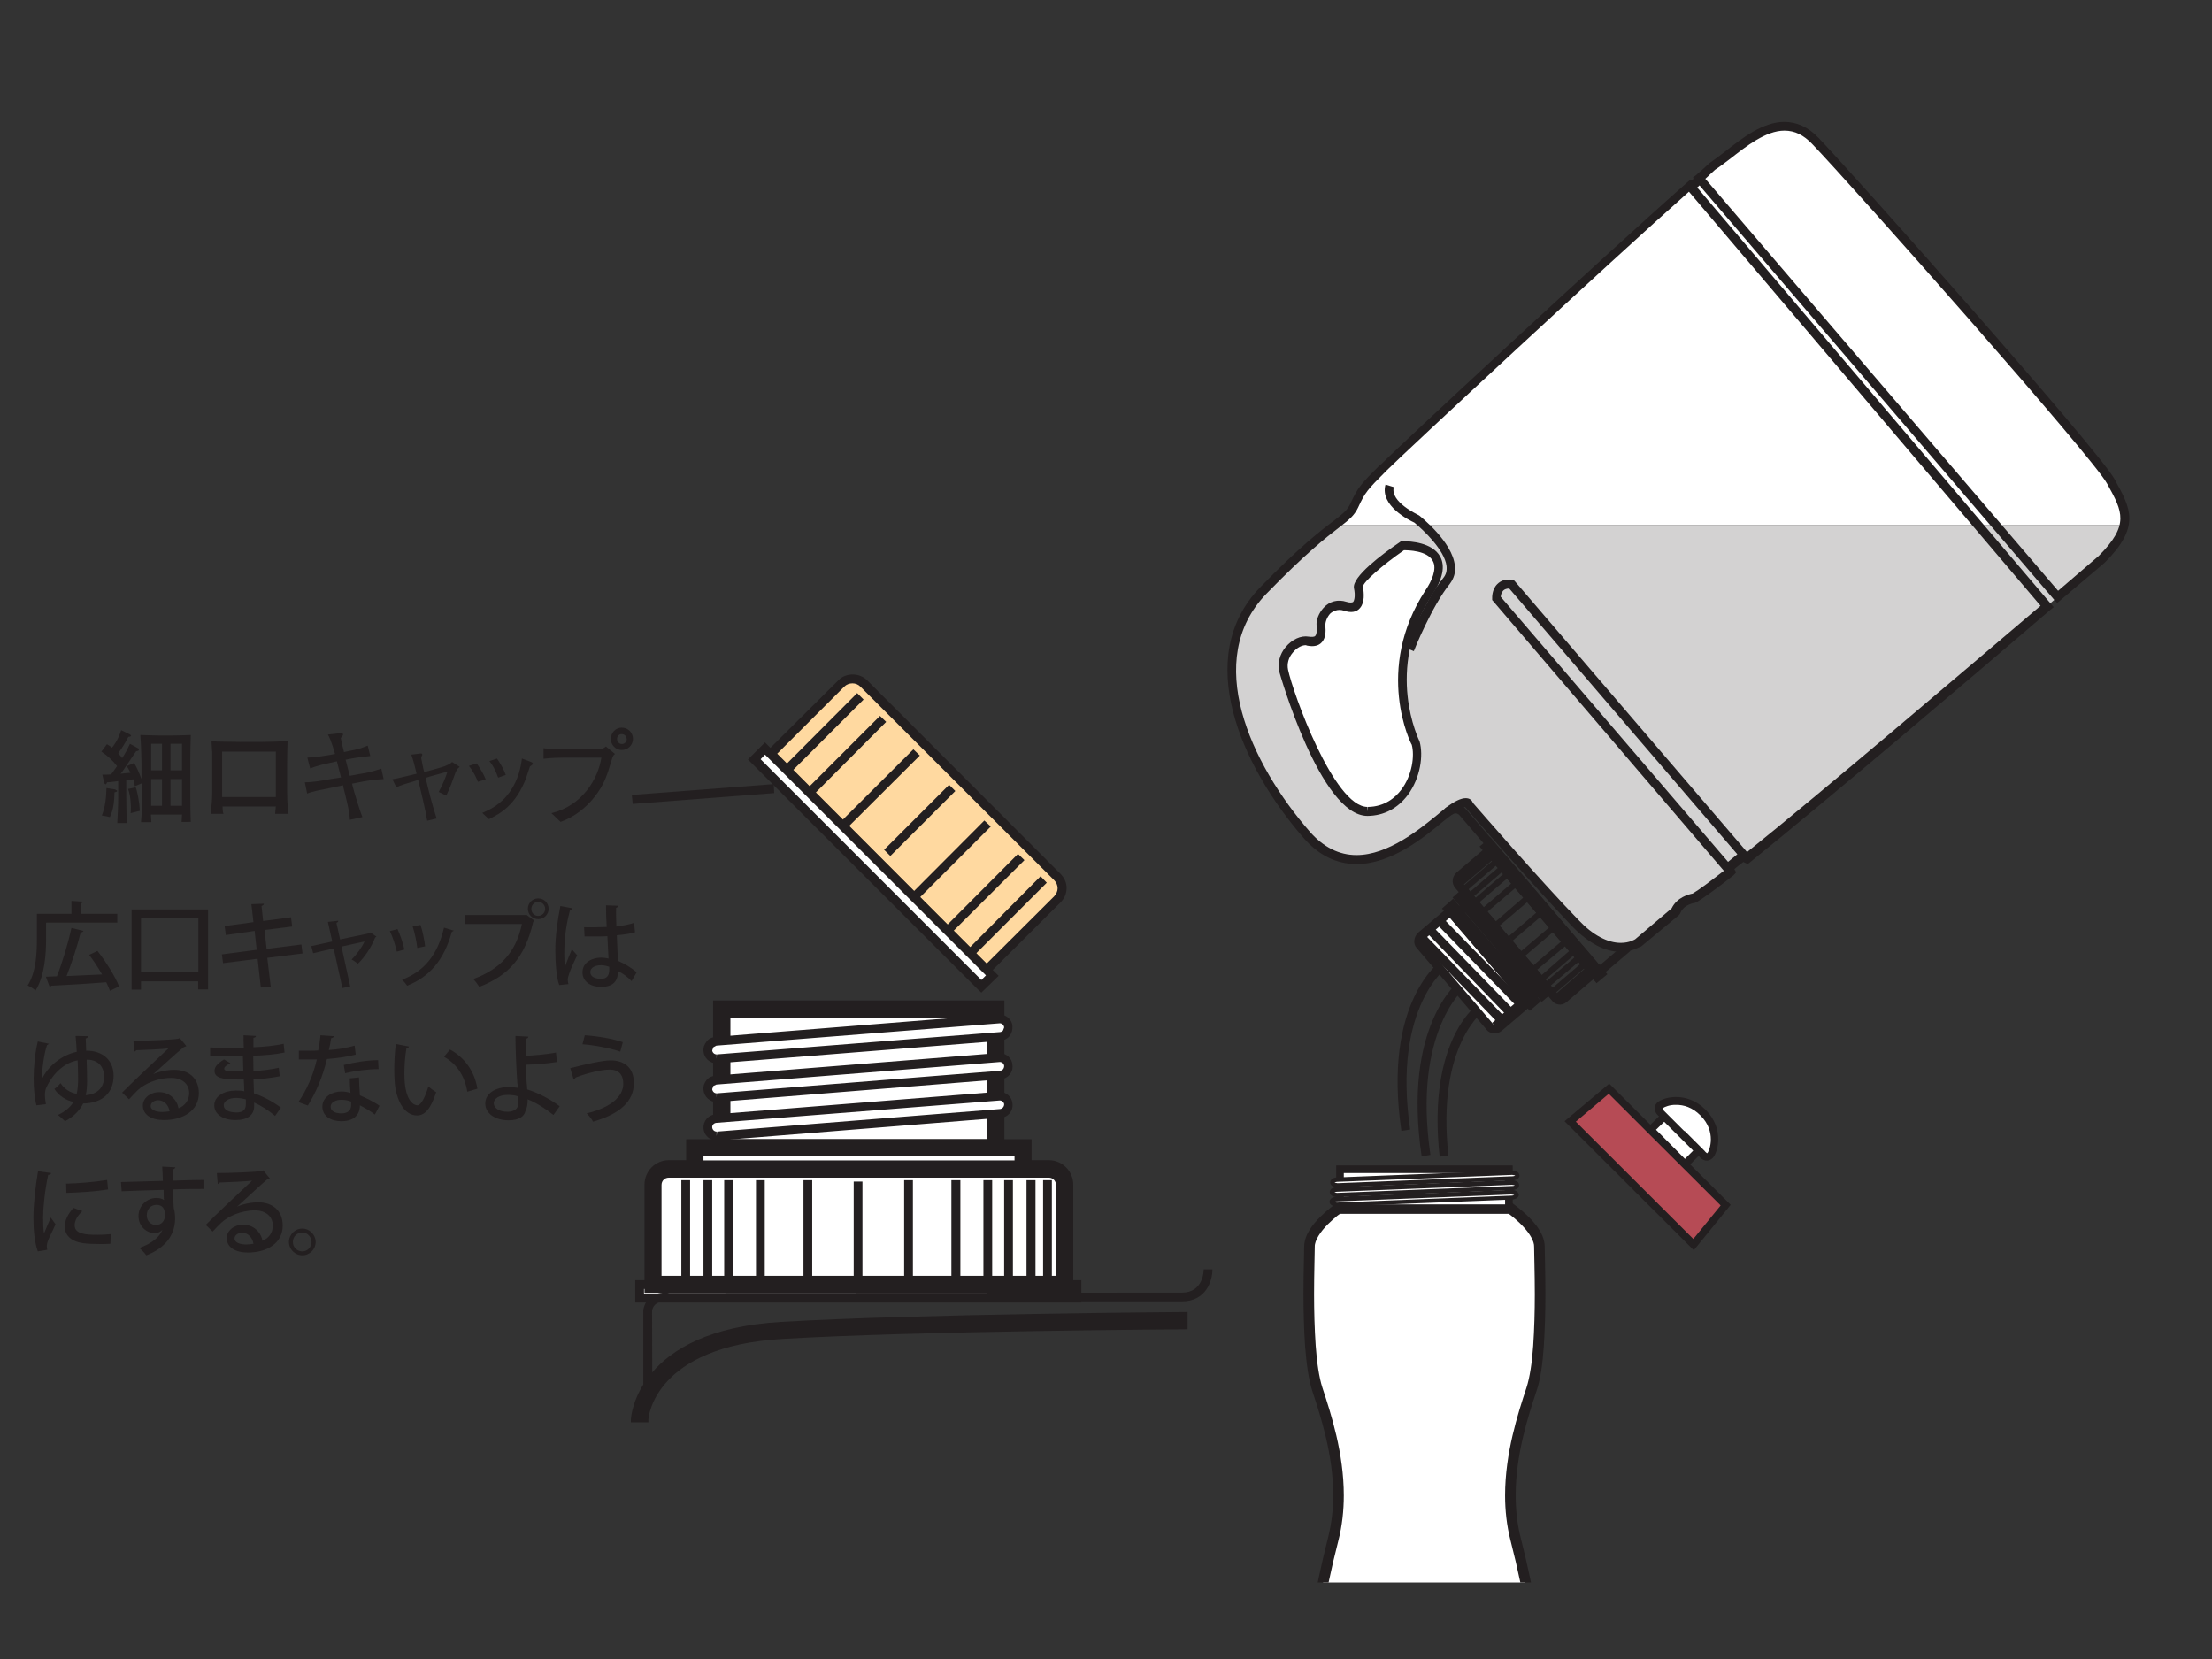 <?xml version="1.0" encoding="utf-8"?>
<!-- Generator: Adobe Illustrator 22.1.0, SVG Export Plug-In . SVG Version: 6.00 Build 0)  -->
<svg version="1.1" id="レイヤー_1" xmlns="http://www.w3.org/2000/svg" xmlns:xlink="http://www.w3.org/1999/xlink" x="0px"
	 y="0px" viewBox="0 0 960 720" style="enable-background:new 0 0 960 720;" xml:space="preserve">
<rect x="0" y="0" width="960" height="720" fill="#333333" stroke="none"/>
<style type="text/css">
	.st0{clip-path:url(#SVGID_2_);fill:#FFFFFF;}
	.st1{clip-path:url(#SVGID_2_);fill:#231F20;}
	.st2{fill:#FFFFFF;}
	.st3{fill:#231F20;}
	.st4{fill:#B64B55;}
	.st5{fill:#FFD9A0;}
	.st6{clip-path:url(#SVGID_4_);fill:#231F20;}
	.st7{fill:#D3D2D2;}
</style>
<g>
	<g>
		<defs>
			<polyline id="SVGID_1_" points="550.5,686.8 761.6,686.8 761.6,455.6 550.5,455.6 550.5,686.8 			"/>
		</defs>
		<clipPath id="SVGID_2_">
			<use xlink:href="#SVGID_1_"  style="overflow:visible;"/>
		</clipPath>
		<path class="st0" d="M658.3,821c8.1,0,8.6-10.3,8.6-10.3v-89.3c0-8.6-2.9-28.6-9.2-53.3c-6.3-24.6,1.7-49.8,6.9-65.3
			c5.1-15.5,3.4-53.8,3.4-61.9c0-8-12.6-16.6-12.6-16.6h-74.6c0,0-12.6,8.6-12.6,16.6c0,8-1.7,46.4,3.4,61.9
			c5.2,15.5,13.2,40.7,6.9,65.3c-6.3,24.6-9.1,44.7-9.1,53.3v89.3c0,0,0.5,10.3,8.6,10.3H658.3"/>
		<path class="st1" d="M658.3,821v2.3c2.5,0,4.6-0.8,6.2-2.1c2.3-1.9,3.4-4.5,4-6.6c0.6-2.1,0.7-3.7,0.7-3.8l0-0.1v-89.4
			c0-9-2.9-29-9.2-53.8c-1.6-6.2-2.2-12.5-2.2-18.6c0-17.5,5.3-34,9.1-45.4c1.7-5,2.6-11.8,3.1-19.2c0.5-7.4,0.7-15.4,0.7-22.6
			c0-9.5-0.3-17.6-0.3-20.7c-0.1-5.2-3.7-9.6-7-12.9c-3.3-3.3-6.6-5.5-6.6-5.6l-0.6-0.4h-76l-0.6,0.4c-0.1,0.1-3.3,2.3-6.6,5.6
			c-3.3,3.3-6.9,7.7-7,12.9c0,3.1-0.3,11.1-0.3,20.6c0,7.2,0.2,15.2,0.7,22.7c0.6,7.5,1.5,14.3,3.1,19.3c3.8,11.4,9.1,27.9,9.1,45.3
			c0,6.2-0.7,12.4-2.3,18.7c-6.3,24.8-9.2,44.8-9.2,53.8v89.5c0,0.1,0.1,2.9,1.5,6c0.7,1.5,1.7,3.1,3.2,4.4c1.5,1.3,3.7,2.1,6.2,2.1
			h80.2v-4.5h-80.2c-1.5,0-2.5-0.4-3.3-1.1c-1.2-1-2.1-2.7-2.5-4.3c-0.2-0.8-0.4-1.5-0.4-2l-0.1-0.6l0-0.2l-2.3,0.1h2.3v-89.3
			c0-8.2,2.8-28.2,9.1-52.7c1.7-6.6,2.4-13.3,2.4-19.8c0-18.3-5.5-35.3-9.3-46.8c-1.4-4.3-2.4-11-2.9-18.2
			c-0.5-7.3-0.7-15.2-0.7-22.3c0-9.4,0.3-17.3,0.3-20.6c-0.1-2.8,2.6-6.7,5.6-9.7c1.5-1.5,3-2.8,4.1-3.7c0.6-0.4,1-0.8,1.4-1
			l0.5-0.3l-1.3-1.9v2.3h74.6v-2.3l-1.3,1.9l0.5,0.3c1.1,0.8,4.1,3.1,6.6,5.9c2.6,2.8,4.6,6.1,4.5,8.5c0,3.3,0.3,11.3,0.3,20.7
			c0,7.1-0.2,15-0.7,22.3c-0.5,7.2-1.5,13.8-2.9,18.1c-3.8,11.5-9.3,28.5-9.3,46.8c0,6.5,0.7,13.1,2.4,19.7
			c6.3,24.5,9.1,44.5,9.1,52.7v89.3h2.3l-2.3-0.1l0,0.1c0,0.4-0.3,2.7-1.3,4.7c-0.5,1-1.1,1.8-1.9,2.4c-0.8,0.6-1.7,1-3.2,1V821"/>
	</g>
	<rect x="581.5" y="507.5" class="st2" width="73.3" height="16.9"/>
	<polyline class="st3" points="581.5,524.3 581.5,525.9 656.5,525.9 656.5,505.8 579.9,505.8 579.9,525.9 581.5,525.9 581.5,524.3 
		583.2,524.3 583.2,509.1 653.2,509.1 653.2,522.7 581.5,522.7 581.5,524.3 583.2,524.3 581.5,524.3 	"/>
	<path class="st2" d="M658.2,518.5c0.1,0.7-1,1.3-2.3,1.4l-75.7,3c-1.3,0.1-2.4-0.5-2.4-1.2c0-0.7,1-1.3,2.3-1.4l75.6-3
		C657.1,517.3,658.2,517.8,658.2,518.5"/>
	<path class="st3" d="M658.2,518.5l-0.9,0v0h0.1l-0.1-0.1l0,0.1h0.1l-0.1-0.1l0,0.1c-0.1,0.2-0.7,0.4-1.3,0.4l-75.7,3h-0.2l-1.1-0.2
		l-0.2-0.1v0v0v0l-0.2,0.1l0.2,0l0-0.1l-0.2,0.1l0.2,0l0,0v0l-0.5,0h0.5v0l-0.5,0h0.5h-0.2l0.2,0.1l0-0.1h-0.2l0.2,0.1l0,0
		c0.1-0.2,0.7-0.4,1.4-0.4l75.6-3h0.1l1.2,0.2l0.2,0.2l0,0l0.2-0.1l-0.2,0l0,0.1l0.2-0.1l-0.2,0L658.2,518.5l-0.9,0L658.2,518.5
		l0.9-0.1c-0.1-0.8-0.7-1.3-1.2-1.6c-0.6-0.3-1.3-0.4-2-0.4l-0.1,0l-75.7,3c-0.8,0-1.5,0.2-2,0.5c-0.5,0.3-1.1,0.9-1.1,1.7l0,0.1
		l0.9-0.1l-0.9,0c0,0.8,0.6,1.3,1.2,1.6c0.6,0.3,1.2,0.4,2,0.4h0.2l75.7-3c0.7,0,1.4-0.2,2-0.5c0.6-0.3,1.1-0.9,1.1-1.7v-0.1
		L658.2,518.5"/>
	<path class="st2" d="M658.4,514.3c0.1,0.7-1,1.3-2.3,1.3l-75.7,3c-1.3,0.1-2.4-0.5-2.4-1.2c0-0.7,1-1.3,2.2-1.4l75.7-3
		C657.2,513.1,658.3,513.6,658.4,514.3"/>
	<path class="st3" d="M658.4,514.3l-0.9,0.1l0.2,0h-0.2l0,0l0.2,0h-0.2h0.2l-0.2-0.1l0,0.1h0.2l-0.2-0.1l0,0l0,0l0,0l0,0
		c0,0.1-0.6,0.5-1.4,0.4h0l-75.7,3l-0.2,0l-1.1-0.2l-0.2-0.1l0,0l-0.1,0.1l0.2,0l0-0.1l-0.1,0.1l0.2,0v0l-0.5,0h0.5v0l-0.5,0h0.5
		h-0.2l0.2,0.1l0-0.1h-0.2l0.2,0.1l0,0c0.1-0.2,0.7-0.4,1.3-0.4l75.7-3h0.1l1.2,0.2l0.2,0.2h0L658.4,514.3l-0.9,0.1L658.4,514.3
		l0.9-0.1c-0.1-0.8-0.6-1.3-1.2-1.6c-0.6-0.3-1.3-0.4-2-0.4h-0.2l-75.7,3c-0.7,0-1.4,0.2-2,0.5c-0.5,0.3-1.1,0.9-1.1,1.7l0,0.1
		l0.9-0.1l-0.9,0.1c0.1,0.8,0.6,1.3,1.2,1.6c0.6,0.3,1.2,0.4,2,0.4l0.3,0l75.6-3l0-0.9l0,0.9c0.8,0,1.5-0.2,2-0.5
		c0.6-0.3,1.1-0.8,1.1-1.7l0-0.1v0L658.4,514.3"/>
	<path class="st2" d="M658.5,510.1c0.1,0.7-1,1.3-2.2,1.4l-75.7,3c-1.3,0-2.4-0.5-2.4-1.2c0-0.7,1-1.3,2.3-1.3l75.6-3
		C657.4,508.9,658.5,509.4,658.5,510.1"/>
	<path class="st3" d="M658.5,510.1l-0.9,0v0h0.2l-0.2-0.1l0,0.1h0.2l-0.2-0.1l0,0.1c-0.1,0.2-0.7,0.4-1.3,0.4l-75.7,3l0,0.9l0-0.9
		h-0.1l-1.2-0.2l-0.2-0.2l0,0l-0.1,0.1l0.1,0l0,0l-0.1,0.1l0.1,0l0,0v0l-0.5,0h0.5v0l-0.5,0h0.5h-0.2l0.2,0.1l0-0.1h-0.2l0.2,0.1
		l0-0.1c0.1-0.1,0.7-0.4,1.4-0.4l75.7-3h0.1l1.2,0.2l0.2,0.2h0l0.2-0.1l-0.2,0l0,0.1l0.2-0.1l-0.2,0L658.5,510.1l-0.9,0L658.5,510.1
		l0.9-0.1c-0.1-0.8-0.7-1.3-1.2-1.6c-0.6-0.3-1.3-0.4-2-0.4h-0.1l-75.7,3c-0.8,0-1.5,0.2-2,0.5c-0.5,0.3-1.1,0.8-1.1,1.7l0,0.1
		l0.9-0.1l-0.9,0.1c0.1,0.8,0.6,1.3,1.2,1.6c0.6,0.3,1.3,0.4,2,0.4h0.2l75.7-3c0.7,0,1.4-0.2,2-0.5c0.5-0.3,1.1-0.9,1.1-1.7l0-0.1v0
		L658.5,510.1"/>
	<polyline class="st4" points="748.9,523 698.3,472.5 681.4,486.7 735,540.1 748.9,523 	"/>
	<polyline class="st3" points="748.9,523 750.1,521.9 698.4,470.3 679,486.6 735.1,542.6 751.1,522.9 750.1,521.9 748.9,523 
		747.7,522 734.9,537.7 683.9,486.8 698.2,474.7 747.8,524.2 748.9,523 747.7,522 748.9,523 	"/>
	<polyline class="st2" points="731.3,505.2 716.4,490.3 722.3,484.5 737.2,499.3 731.3,505.2 	"/>
	<polyline class="st3" points="731.3,505.2 732.4,504.1 718.7,490.3 722.3,486.8 734.9,499.3 730.1,504.1 731.3,505.2 732.4,504.1 
		731.3,505.2 732.5,506.4 739.5,499.3 722.3,482.2 714.1,490.3 731.3,507.5 732.5,506.4 731.3,505.2 	"/>
	<path class="st2" d="M729.8,491.9l8.5,8.5c0,0,2.2,3,3.9,0.7c1.7-2.3,4-11.1-3.3-18.4c-7.3-7.3-16.1-5-18.4-3.3
		c-2.3,1.7,0.7,3.9,0.7,3.9L729.8,491.9"/>
	<path class="st3" d="M729.8,491.9l-1.2,1.2l8.5,8.5l1.2-1.2l-1.3,1c0,0.1,0.4,0.5,1,1.1c0.6,0.5,1.4,1.2,2.8,1.2
		c1,0,2.1-0.6,2.8-1.5c1.1-1.5,2.1-4.3,2.1-7.8c0-3.9-1.3-8.6-5.5-12.8c-4.2-4.2-8.9-5.5-12.8-5.5c-3.5,0-6.2,1-7.8,2.1l0,0
		c-0.9,0.7-1.6,1.8-1.5,2.8c0,1.3,0.7,2.2,1.2,2.8c0.5,0.6,1,0.9,1.1,1l1-1.3l-1.2,1.2l8.5,8.5l2.3-2.3l-8.6-8.6l-0.1-0.1l0,0
		l-0.6-0.6l-0.2-0.4l0-0.1h-0.1l0.1,0l0,0h-0.1l0.1,0l0.2-0.2l0,0c0.7-0.5,3-1.5,5.8-1.4c3.2,0,6.9,1,10.5,4.6
		c3.5,3.5,4.5,7.3,4.5,10.4c0,2.8-0.9,5.2-1.4,5.8l-0.2,0.2l0,0.1v-0.1l0,0l0,0.1v-0.1l-0.2-0.1c-0.4-0.3-0.7-0.6-1-1l-8.6-8.6
		L729.8,491.9"/>
	<path class="st3" d="M78.8,356.8c0.1-1.2,0.1-1.3,0.2-3.3H65.5c0.1,1.9,0.1,2.2,0.2,3.3h-4.5c0.4-4.9,0.5-6.5,0.5-11.8v-5.1
		l-3.2,1.3c-0.1-1-0.2-1.7-0.6-3l-3.1,0.4v7.3c0,3,0.1,6.9,0.2,11.3h-4.1c0.2-3.8,0.4-7.5,0.4-11.3V339c-3.7,0.5-4,0.5-4.8,0.5
		c-0.3,0.6-0.4,0.9-0.7,0.9l-0.5-0.4l-0.9-3.8c1.4,0,1.6,0,3.8-0.1c1.2-1.5,1.4-2,2.6-3.6c-1.9-2.5-4.1-4.5-6.8-6.3l2.4-3.2
		c0.8,0.4,1.2,0.7,2.2,1.5c2.4-2.9,3.5-6.1,4-7.6l3.7,1.8l0.6,0.5c0,0.4-0.3,0.5-1.2,0.6c-1,2-2.9,5.2-4.4,7.1
		c0.7,0.9,1.1,1.2,1.7,2.1c1.6-2.3,2.5-4.3,3.4-6.2l3.6,2l0.3,0.5c0,0.6-0.8,0.7-1.2,0.7c-4.6,6.9-5.4,7.9-6.1,9l-0.7,0.8
		c0.7-0.1,3.7-0.4,4.3-0.4c-0.7-1.6-1.1-2.1-1.6-2.9l3.2-1.4c1.3,2.3,1.9,3.6,3.2,7v-6.7c0-1-0.1-7.2-0.5-12.4
		c2,0.1,7.7,0.2,7.8,0.2h6.5c1.7,0,5.1-0.1,7.6-0.2c-0.1,2.3-0.2,8.1-0.2,10.2v15.9c0,2,0,7.4,0.2,11.6H78.8 M49.7,343.9
		c-0.1,3.7-0.4,7.4-2,10.7l-3.5-0.7c1.5-3.7,1.9-7.9,2-11.9l3.7,0.6l1,0.6C50.8,343.6,50.7,343.6,49.7,343.9 M56.7,352.9
		c0.1-0.6,0.1-1.3,0.1-2.4c0-0.5,0-4.8-1.2-8.1l3.3-0.7c0.8,2.1,1.6,6.6,1.8,10.2L56.7,352.9z M70.3,322.8h-4.7v11.5h4.7V322.8z
		 M70.3,338.1h-4.7v11.6h4.7V338.1z M79,322.8h-5v11.5h5V322.8z M79,338.1h-5v11.6h5V338.1z"/>
	<path class="st3" d="M119.4,353.2l0.3-3.2H96.6c0,0.3,0,2.4,0.4,3.2h-5.6c0.4-3.1,0.7-6.2,0.7-9.3v-11.1c0-2,0-4.1,0-6
		c-0.2-4-0.3-4.4-0.3-5.1c1.5,0.1,2.8,0.2,6.2,0.2c1.2,0,6.2,0.1,7.2,0.1h8.2c2,0,9.7-0.2,11.4-0.4c-0.1,2.3-0.2,8.2-0.2,10.6v9.5
		c0,0.6,0,3.6,0.1,6c0.1,2.1,0.4,4.4,0.5,5.5H119.4 M119.7,326.2H96.4v19.7h23.3V326.2z"/>
	<path class="st3" d="M157.4,339.2l-4.6,0.9l0.3,1.3c0.4,1.7,3.2,11,4.2,13.2l-5.5,1.2c0.1-2.9-1.7-9.9-2.7-13.8l-0.2-1.2l-5.2,1.1
		c-3,0.6-8.1,1.5-10.4,2.5l-1-4.9c2.8,0.1,8.2-0.8,11.2-1.4l4.5-0.7l-1.8-7l-2.6,0.6c-2.6,0.5-6.6,1.5-9,2.5l-1.2-4.7
		c1.2,0,2.6-0.2,4.8-0.4c3.5-0.5,3.9-0.6,4.6-0.7l2.6-0.5c-0.1-0.1-1.5-5.8-3.1-8.4l5.4-0.6c0.9-0.1,1.2,0.2,1.2,0.6
		c0,0.4-0.4,0.7-1,1.5c0.5,2.7,0.7,3.2,1.4,6.1l2.3-0.5c3.5-0.6,5.8-1.4,8-2.3l1.1,4.5c-2.6,0.3-5.4,0.6-8.1,1.1l-2.6,0.5l1.8,7
		l4.3-0.8c3.2-0.4,6.3-1.3,9.4-2.3l1,4.5C162.4,338.4,160,338.7,157.4,339.2"/>
	<path class="st3" d="M196.8,337.7c-1.3,3.8-2.1,5.2-3.1,7.6l-3.3-1.6c1.9-3.4,3.1-6.7,3.8-8.8c-3.5,1-6.9,1.8-9.5,2.7
		c1.4,5.8,3,12.2,4.8,17.6l-4.1,1c-0.9-5.4-2.5-11.8-3.9-17.7c-5.4,1.6-7.7,2.3-9.5,3.2l-1.7-3.5c2.5-0.4,5.3-1.2,10.5-2.4
		c-0.6-2.6-1.5-6.2-2.3-8.3l3.3-0.4c0.6-0.1,0.6-0.1,0.7-0.1c0.3,0,0.8,0,0.8,0.6l-0.3,0.6l-0.2,0.8c0,0.3,1,5.2,1.3,6.1
		c4.5-1.2,7.5-2.1,8.7-2.5c1-0.4,2.7-1.1,3.4-1.9l3.3,2.1C198.3,333.8,198.1,334,196.8,337.7"/>
	<path class="st3" d="M207.4,339.3c-0.6-1.6-1.8-4.3-3.9-6.9l3.4-1.1c1.6,2.4,2.8,4.3,3.9,6.9L207.4,339.3 M230.8,332.1l-0.8,0.5
		c-0.1,0.2-1.5,4.5-1.8,5.4c-4.5,11.5-11.1,15.1-16,17.5l-2.9-2.7c3-1.3,7.9-3.4,12-9.2c3.8-5.4,4.8-11.1,5.2-14.4l3.5,1.3
		c0.9,0.3,1.3,0.6,1.3,1L230.8,332.1 M216.2,337.5c-0.7-1.8-1.6-4.5-3.8-7.2l3.3-1.1c1.9,2.8,3,4.9,3.8,7.1L216.2,337.5z"/>
	<path class="st3" d="M265.5,329.7c-2.3,7.7-3.4,10.9-7.5,16.2c-3.9,4.9-8.9,8.7-14.7,10.8l-4-3.8c13.4-3.2,20.3-14.9,21.7-24.1h-16
		c-2,0-5.9,0.1-9.1,0.5v-4.6c1.9,0.4,7.2,0.4,9.2,0.4h9.1c0.9,0,5.8,0,6.6-0.1c1-0.1,1-0.2,2.2-1l3.9,3.2
		C266.1,327.8,265.9,328.4,265.5,329.7 M269.8,325.5c-2.6,0-4.7-2.2-4.7-4.8c0-2.7,2.1-4.9,4.7-4.9c2.8,0,4.9,2.1,4.9,4.9
		C274.7,323.3,272.6,325.5,269.8,325.5 M269.8,318.6c-1.1,0-2,0.9-2,2.1c0,1.2,0.9,2.2,2.1,2.2c1.3,0,2.1-1.1,2.1-2.1
		C271.9,319.5,271,318.6,269.8,318.6"/>
	<rect x="288.3" y="512.2" class="st3" width="3.9" height="45.2"/>
	<polyline class="st3" points="274.6,348.9 274.2,345 335.8,340.3 336,344.2 274.6,348.9 	"/>
	<path class="st5" d="M428.2,420.8l30.7-30.5c2.6-2.6,2.6-6.9-0.1-9.6l-83.9-84.1c-2.8-2.6-7-2.6-9.6,0l-30.7,30.5L428.2,420.8"/>
	<path class="st3" d="M428.2,423.6l-1.2-1.3l-95.2-95.2l32.1-31.9c3.2-3.3,9-3.3,12.4,0l83.9,84c1.7,1.7,2.7,3.9,2.7,6.1
		c0,2.4-0.9,4.6-2.6,6.3L428.2,423.6 M337.3,327.1l90.9,91.1l29.3-29.2c0.9-1,1.5-2.2,1.5-3.5c0-1.3-0.6-2.6-1.5-3.5L373.4,298
		c-1.8-1.9-5.1-1.9-7,0L337.3,327.1z"/>
	<polyline class="st2" points="425.9,428 327.4,329.5 332,324.8 430.7,423.3 425.9,428 	"/>
	<path class="st3" d="M425.9,430.8l-1.4-1.3l-99.9-99.9l7.4-7.4l101.4,101.3L425.9,430.8 M330.1,329.5l95.8,95.8l2-2L332,327.5
		L330.1,329.5z"/>
	<polyline class="st3" points="386.4,371.5 383.7,368.8 411.9,340.6 414.6,343.3 386.4,371.5 	"/>
	<polyline class="st3" points="367.1,359.9 364.4,357.1 396.4,325.2 399.2,327.9 367.1,359.9 	"/>
	<polyline class="st3" points="352.6,345.4 350,342.6 381.9,310.7 384.6,313.3 352.6,345.4 	"/>
	<polyline class="st3" points="342.8,335.6 340.1,332.8 372,300.8 374.8,303.6 342.8,335.6 	"/>
	<polyline class="st3" points="398,390.7 395.4,388 427.2,356.1 430,358.7 398,390.7 	"/>
	<polyline class="st3" points="412.5,405.3 409.9,402.6 441.8,370.6 444.6,373.3 412.5,405.3 	"/>
	<polyline class="st3" points="422.3,415.1 419.7,412.4 451.6,380.3 454.3,383.1 422.3,415.1 	"/>
	<rect x="277.6" y="557.4" class="st2" width="189.7" height="6.1"/>
	<path class="st3" d="M469.2,565.3H275.7v-9.7h193.6V565.3z M279.5,561.5h185.8v-2.1H279.5V561.5z"/>
	<path class="st2" d="M462.1,557.4v-43.1c0-3.8-3.1-6.8-6.8-6.8H290.3c-3.8,0-6.9,3-6.9,6.8v43.1H462.1"/>
	<path class="st3" d="M465.9,561.1H279.7v-46.9c0-5.9,4.7-10.7,10.6-10.7h164.9c5.8,0,10.6,4.8,10.6,10.7V561.1 M287.1,553.7h171.2
		v-39.4c0-1.8-1.4-3.2-3.1-3.2H290.3c-1.8,0-3.2,1.3-3.2,3.2V553.7z"/>
	<rect x="301.5" y="498.1" class="st2" width="142.5" height="9.3"/>
	<path class="st3" d="M447.7,511.1H297.8v-16.7h149.9V511.1z M305.3,503.6h135v-1.8h-135V503.6z"/>
	<rect x="313.3" y="438" class="st2" width="118.8" height="60.1"/>
	<path class="st3" d="M435.9,501.8H309.5v-67.6h126.4V501.8z M317,494.3h111.3v-52.6H317V494.3z"/>
	<rect x="348.7" y="512.2" class="st3" width="3.8" height="45.2"/>
	<rect x="328.1" y="512.2" class="st3" width="3.8" height="45.2"/>
	<rect x="314.3" y="512.2" class="st3" width="3.8" height="45.2"/>
	<rect x="370.5" y="512.8" class="st3" width="3.8" height="43.8"/>
	<rect x="305.3" y="512.2" class="st3" width="3.8" height="45.2"/>
	<rect x="295.7" y="512.2" class="st3" width="3.8" height="45.2"/>
	<path class="st2" d="M437.7,479.2c0.2,2.1-1.3,4-3.5,4.1l-123,9.8c-2,0.1-3.9-1.5-4.1-3.6c-0.2-2,1.4-3.9,3.5-4.1l122.9-9.8
		C435.6,475.4,437.5,477.1,437.7,479.2"/>
	<path class="st3" d="M311,495c-2.9,0-5.5-2.3-5.7-5.3c-0.2-3.1,2-5.8,5.3-6.1l122.8-9.8h0c3.4,0,5.9,2.4,6,5.2c0.4,3.2-2,6-5.2,6.1
		L311,495 M433.9,477.6l-123,9.7c-1.1,0.1-1.9,1-1.8,2c0.1,1,0.9,1.8,1.9,1.8v1.9l0.2-1.9l122.9-9.8c1-0.2,1.7-1,1.7-2.1
		C435.7,478.4,434.9,477.6,433.9,477.6"/>
	<path class="st2" d="M437.7,462.5c0.2,2-1.3,3.8-3.5,4.2l-123,9.7c-2,0.1-3.9-1.5-4.1-3.6c-0.2-2.1,1.4-4,3.5-4.1l122.9-9.8
		C435.6,458.7,437.5,460.4,437.7,462.5"/>
	<path class="st3" d="M311,478.3c-2.9,0-5.5-2.4-5.7-5.3c-0.2-1.6,0.4-3.1,1.3-4.2c0.9-1.2,2.3-1.8,4-2l122.8-9.8h0
		c3.4,0,5.9,2.3,6,5.3c0.4,3.1-2,5.9-5.2,6.1L311,478.3 M433.9,460.9l-123,9.8l-1.3,0.6l-0.5,1.4c0.1,1,0.9,1.8,1.9,1.8v1.9l0.1-1.9
		l123-9.8c1-0.1,1.7-1,1.7-2.1C435.7,461.6,434.9,460.9,433.9,460.9"/>
	<path class="st2" d="M437.7,445.6c0.2,2.1-1.3,4-3.5,4.1l-123,9.8c-2,0.1-3.9-1.5-4.1-3.5c-0.2-2.1,1.4-4,3.5-4.1l122.9-9.8
		C435.6,442.1,437.5,443.6,437.7,445.6"/>
	<path class="st3" d="M311,461.5c-2.9,0-5.5-2.3-5.7-5.3c-0.2-1.5,0.4-3,1.3-4.1c0.9-1.3,2.3-1.9,4-2.1l122.8-9.8h0
		c3.4,0,5.9,2.4,6,5.2c0.1,1.5-0.3,3-1.3,4.3c-0.9,1.1-2.4,1.8-3.9,2L311,461.5 M433.9,444.1l-123,9.7l-1.3,0.7l-0.5,1.4
		c0.1,0.9,0.9,1.7,1.9,1.7v2l0.1-2l123-9.7c0.5-0.1,1-0.3,1.2-0.7l0.5-1.3C435.7,444.9,434.9,444.1,433.9,444.1"/>
	<path class="st3" d="M283.1,604.1h-3.9v-35.7c1.4-7.1,7.9-7.8,11.3-7.3l222.4-0.1c9.2,0,9.5-9.1,9.5-10.1h3.8
		c0,4.9-2.7,13.9-13.3,13.9H290.3c-0.9-0.1-6.3-0.7-7.3,3.9L283.1,604.1"/>
	<rect x="392.4" y="512.2" class="st3" width="3.8" height="45.2"/>
	<rect x="412.9" y="512.2" class="st3" width="3.9" height="45.2"/>
	<rect x="426.8" y="512.2" class="st3" width="3.8" height="45.2"/>
	<rect x="435.8" y="512.2" class="st3" width="3.8" height="45.2"/>
	<rect x="445.5" y="512.2" class="st3" width="3.9" height="45.2"/>
	<rect x="452.7" y="512.2" class="st3" width="3.8" height="45.2"/>
	<g>
		<defs>
			<polyline id="SVGID_3_" points="229.7,617.3 948,617.3 948,33.2 229.7,33.2 229.7,617.3 			"/>
		</defs>
		<clipPath id="SVGID_4_">
			<use xlink:href="#SVGID_3_"  style="overflow:visible;"/>
		</clipPath>
		<path class="st6" d="M281.1,634l-7.5-0.2l0.2-17.8c0.1-1.6,2.8-38.6,65.1-42.3c59.1-3.5,175.2-4.3,176.5-4.3l0,7.5
			c-1.2,0-117.2,0.7-176,4.2c-55.3,3.3-58,33.8-58,35.1L281.1,634"/>
	</g>
	<path class="st2" d="M916,208.9C909.5,196.8,803.3,77.3,787.8,61c-15.5-16.1-33.1,3.5-44.4,11.1c-1.1,0.7-3.7,3.3-5.9,5.3l-4.3,3.2
		c-34,29.9-125.6,115-132.6,122.1c-8.2,8.3-9.8,9.7-13,16.9c-1.5,3.1-3.6,4.6-8,8.2h342.3C923,221.5,920,216.1,916,208.9"/>
	<path class="st7" d="M579.6,227.8c-5.6,4.2-14.8,11.5-31.3,28.6c-30.1,31-4.3,79.3,18.7,105.9c23.1,26.6,52.6-3.4,61.5-10
		c9-6.6,9-3,9-3s29.7,34.6,46.1,51.4c16.4,16.8,27.2,8.5,27.2,8.5l16.3-13.7c2-5.1,8.2-5.8,8.2-5.8c2.6-1.5,8.7-5.9,15.6-11.5
		c0,0-1-1.6,0.3-2.7c1.3-1,4.8-3.9,4.8-3.9l2,1c34-27.4,96.2-80.4,130.3-109.5l4.7-4c10.7-9.3,19.1-16.3,19.1-16.3
		c6.1-6.1,9-10.9,9.8-15H579.6"/>
	<path class="st3" d="M608.2,490.8c-8.3-56.6,17.3-74.2,18.5-74.9l2,3.3c-0.2,0.1-24.6,17-16.7,71L608.2,490.8"/>
	<path class="st3" d="M617,501.9c-8.4-56.5,15.6-75.7,16.7-76.5l2.4,3c-0.3,0.2-23.2,18.8-15.3,72.8L617,501.9"/>
	<path class="st3" d="M624.8,502c-5.6-51.4,16.7-66.4,17.6-67.1l2.1,3.3c-0.2,0.2-21.2,14.6-15.9,63.3L624.8,502"/>
	<path class="st3" d="M694.3,422.4c-1.9,0-3.5-1.3-4.2-2.5c0,0-53.7-62.6-56.6-66c-1.5-1.8-3.4-0.4-3.9-0.1l-2.4-3
		c2.1-1.6,6.2-3,9.2,0.6c3,3.4,56.8,66.3,56.8,66.3c0.2,0.4,0.9,1.2,1.5,0.9l10.3-8.8l2.6,2.9l-10.7,9.1
		C696,422.2,695.1,422.4,694.3,422.4"/>
	<polyline class="st3" points="692.9,426.7 642.1,367.4 646.8,363.4 697.6,422.8 692.9,426.7 	"/>
	<path class="st3" d="M677.1,436c-1.4,0-2.7-0.6-3.5-1.7l-42.1-49c-0.8-1-1.2-2.2-1-3.5c0.1-1.2,0.7-2.2,1.6-3.1l14.3-12.2l48,56
		L680,434.8C679.2,435.5,678.2,436,677.1,436 M645.9,371.9l-11.3,9.7l-0.3,0.5l0.2,0.7l42,49l0.7,0.3l0.4-0.2l11.4-9.8L645.9,371.9z
		"/>
	<polyline class="st3" points="669.1,434.8 630.4,389.5 636.1,384.5 674.9,429.9 669.1,434.8 	"/>
	<path class="st3" d="M657.2,439l-32.8-38.3l11.9-10.2l32.9,38.3L657.2,439 M629.9,401.1l27.7,32.4l6-5.1l-27.7-32.5L629.9,401.1z"
		/>
	<path class="st2" d="M629,396.4c0.6-0.7,1.5-0.7,2.1,0l34.3,34.1c0.5,0.5,0.5,1.6,0,2.2c-0.6,0.5-1.6,0.5-2.1,0L629,398.4
		C628.5,397.8,628.4,396.9,629,396.4"/>
	<path class="st3" d="M664.3,434.9c-0.9,0-1.8-0.4-2.4-1l-34.2-34.1c-1.4-1.4-1.4-3.5-0.1-4.8c1.3-1.3,3.6-1.3,4.9,0l34.1,34.1
		c0.7,0.6,1.1,1.5,1.2,2.4c0,0.9-0.5,1.8-1.2,2.4C666.2,434.6,665.3,434.9,664.3,434.9"/>
	<path class="st2" d="M629.4,395.5l-12.9,11c-1.1,1-1.3,2.7-0.3,3.8l30.2,35.4c1,1.1,2.7,1.2,3.8,0.3l12.9-11.1L629.4,395.5"/>
	<path class="st3" d="M648.6,448.5c-1.3,0-2.7-0.6-3.4-1.6l-30.3-35.4c-0.9-1-1.2-2.1-1.1-3.3c0.1-1.3,0.7-2.4,1.5-3.3l14.4-12.2
		l36.4,42.4l-14.4,12.3C650.7,448.2,649.7,448.5,648.6,448.5 M629.2,398.2l-11.4,9.8l-0.1,1l30.3,35.4c0.4,0.5,0.7,0.5,1.1,0.1
		l11.5-9.7L629.2,398.2z"/>
	<polyline class="st2" points="630.5,392.7 666.1,434.3 664,436 628.5,394.5 630.5,392.7 	"/>
	<polyline class="st3" points="663.9,438.7 625.8,394.3 630.7,390 668.8,434.5 663.9,438.7 	"/>
	<polyline class="st3" points="650,446.8 647.6,443.9 661,432.4 663.5,435.3 650,446.8 	"/>
	<polyline class="st3" points="661.7,415 659.9,413 673.5,401.5 675.2,403.5 661.7,415 	"/>
	<polyline class="st3" points="666.8,421.1 665.2,419.2 678.6,407.7 680.4,409.7 666.8,421.1 	"/>
	<polyline class="st3" points="670.5,425.3 668.8,423.4 682.2,411.7 683.9,413.8 670.5,425.3 	"/>
	<polyline class="st3" points="656.4,408.3 654.7,406.4 667.8,395.2 669.4,397.2 656.4,408.3 	"/>
	<polyline class="st3" points="672.8,427.9 671,426 684.5,414.5 686.2,416.5 672.8,427.9 	"/>
	<polyline class="st3" points="675.2,430.8 673.6,428.9 687,417.4 688.7,419.3 675.2,430.8 	"/>
	<polyline class="st3" points="677.1,433 675.5,431.1 688.8,419.5 690.5,421.5 677.1,433 	"/>
	<polyline class="st3" points="650.5,402 648.9,400.1 662.3,388.5 664,390.5 650.5,402 	"/>
	<polyline class="st3" points="645.3,395.9 643.6,394 657.1,382.4 658.8,384.4 645.3,395.9 	"/>
	<polyline class="st3" points="641.8,391.8 640.2,389.8 653.6,378.3 655.2,380.3 641.8,391.8 	"/>
	<polyline class="st3" points="639.5,389.1 637.9,387.1 651.3,375.6 652.9,377.6 639.5,389.1 	"/>
	<polyline class="st3" points="637,386.2 635.3,384.3 648.8,372.7 650.4,374.7 637,386.2 	"/>
	<polyline class="st3" points="635.1,384 633.5,382.1 646.9,370.6 648.6,372.5 635.1,384 	"/>
	<path class="st3" d="M703.4,413.1c-6.9,0-14-3.8-21.1-11.1c-16.1-16.8-46-51.1-46.2-51.5l-0.3-0.3c-0.7,0.2-2.4,1-6.1,3.7
		c-0.9,0.6-2.1,1.6-3.5,2.7c-7.8,6.5-22.2,18.4-37.4,18.4c-8.9,0-16.6-3.9-23.1-11.4c-27-31.1-48.1-78.2-18.9-108.6
		c17.2-17.7,26.6-24.9,32.2-29.1c4.1-3.2,5.7-4.5,7-7.2c3.3-7.3,4.9-8.9,12.8-16.8l0.7-0.5c7.4-7.6,99.5-93,132.7-122.2l1.5-1.3
		l1.2,1.5l156.4,184.1l-1.5,1.2c-33.9,29.1-96.2,82-130.4,109.6l-0.9,0.7l-1.9-0.9c-1.3,0.9-3.1,2.4-3.9,3.1l0.8,1.4l-1.2,1.3
		c-7.2,5.7-13.3,10-15.9,11.6l-0.7,0.3c-0.1,0-5,0.6-6.5,4.6l-0.6,0.8l-16.4,13.6C711.7,410.7,708.6,413.1,703.4,413.1 M639.2,348.4
		c3.2,3.7,30.6,35.2,45.9,50.9c6.1,6.5,12.6,9.9,18.3,9.9c3.9,0,6.1-1.5,6.3-1.6l15.8-13.4c2.3-4.8,7.5-6.1,9.1-6.4
		c2.6-1.5,7.8-5.4,14.1-10.3c-0.1-1.2,0.2-2.5,1.2-3.4c1.3-1.1,4.9-4,4.9-4l0.9-0.7l1.9,0.9c34-27.3,94-78.5,128-107.4L733,83.2
		C698.7,113.6,609.4,196.6,602,204l-0.6,0.6c-7.9,7.9-9,9.1-12,15.7c-1.7,3.5-3.8,5.2-8.2,8.6c-5.5,4.2-14.6,11.3-31.6,28.8
		c-27.6,28.5-7.1,73.5,18.9,103.3c5.8,6.6,12.6,10.1,20.2,10.1c13.8,0,27.5-11.3,35-17.4c1.4-1.2,2.6-2.2,3.6-3
		c3.9-3,6.8-4.3,8.8-4.3C637.8,346.4,638.8,347.2,639.2,348.4"/>
	<path class="st3" d="M892.8,261.7l-1.3-1.4L734.7,77.1l1.5-1.2c1.1-0.9,2.2-2,3.1-2.7c1.4-1.3,2.4-2.3,3-2.7c1.8-1.2,4-2.9,6.2-4.6
		c7.4-5.8,16.5-13,25.9-13c5.4,0,10.4,2.3,14.7,6.8C803.1,74.1,911,195.5,917.8,208.1l0.3,0.6c6.6,12,11,19.9-4.7,35.5L892.8,261.7
		 M740.1,77.6l153.1,178.8l17.6-15.1c13.5-13.5,10.3-19.3,4-30.8l-0.4-0.7C908,198.1,803.8,80.5,786.4,62.4c-3.7-3.8-7.4-5.7-12-5.7
		c-8,0-16.6,6.8-23.5,12.2c-2.4,1.8-4.6,3.5-6.6,4.8c-0.4,0.3-1.3,1.3-2.5,2.3C741.4,76.5,740.7,77,740.1,77.6"/>
	<path class="st3" d="M733.6,82.4l-0.7-0.1l0.7-3.8c0,0,1.1-0.1,2.2-2.1l3.4,1.7C737.3,81.9,734.7,82.4,733.6,82.4"/>
	<path class="st3" d="M749.5,379.5L647.6,260.4l0-0.6c0-0.4-0.2-3.9,2.2-6.3c1.5-1.5,3.6-2.3,6.3-1.9l0.8,0.1l0.5,0.5l102.1,119.1
		l-2.9,2.5L655,255.4c-1.2,0-2.1,0.4-2.6,0.9c-0.8,0.8-1,1.9-1.1,2.7l101.2,118L749.5,379.5"/>
	<path class="st3" d="M613.6,282.6l-3.5-1.4c0.2-0.7,8-20.2,16.3-30.4c1.2-1.5,1.6-3,1.4-5.1c-0.8-7-10.2-15.8-14-18.9
		c-2-0.9-15.1-7.3-12.5-16.5l3.6,1.1c-1.7,6.5,10.6,12,10.6,12.1l0.4,0.2c0.6,0.5,14.5,11.5,15.5,21.8c0.4,2.9-0.4,5.5-2.2,7.9
		C621.5,262.9,613.6,282.4,613.6,282.6"/>
	<path class="st2" d="M614.5,322.6c0,0-16.3-31.4,5.8-65.4c14-21.6-11.6-20.4-11.6-20.4s-19.8,13.6-19,17.9
		c0.7,4.4,0.7,10.7-5.8,8.3c-6.5-2.4-10.8,4.3-10.5,8.5c0.4,4.3-0.4,7.4-5.8,6.6c-5.1-0.9-11.9,5.7-10.4,12.9
		c1.5,7,19.3,61.4,36.6,61.1C610.9,351.9,617.2,332,614.5,322.6"/>
	<path class="st3" d="M593.5,354.1c-20.5,0-38.2-62.1-38.3-62.6c-0.8-3.7,0.2-7.6,2.7-10.6c2.8-3.4,6.7-5.2,10.1-4.6
		c1.4,0.2,2.5,0.1,2.8-0.3c0.6-0.7,0.8-1.9,0.6-4.3c-0.3-2.6,1-5.7,3-7.9c2.6-2.9,6.3-3.8,10-2.6c1.6,0.5,2.6,0.3,2.9,0
		c0.5-0.7,1-2.7,0.3-6c-0.8-4.9,12.1-14.6,19.9-19.9l0.4-0.3l1.3-0.1c2.8,0,12.4,0.5,15.8,6.6c2.3,4.1,1.2,9.7-3.4,16.6
		c-21.1,32.7-5.6,63.4-5.5,63.7c1.7,6,0.4,15.7-5.1,23.2c-4.4,5.8-10.3,9-17.5,9.1H593.5 M566.7,280c-1.9,0-4.1,1.3-5.7,3.3
		c-1.8,2.1-2.5,4.8-2,7.3c2.1,10.1,19.9,59.6,34.5,59.6v2l0.2-2c7.3-0.1,11.9-4.1,14.4-7.4c4.8-6.3,5.9-14.8,4.6-19.6
		c-0.2,0-16.6-32.5,6-67.1c2.6-3.8,5.1-9.3,3.1-12.7c-2.4-4.5-10.8-4.6-12.4-4.6h-0.1c-9.5,6.6-17.7,13.8-17.8,15.8
		c0.5,2.9,0.8,6.8-1.2,9.2c-1.5,1.9-4,2.3-7.1,1.2c-2.7-0.9-5,0.4-6,1.4c-1.3,1.5-2.1,3.6-2,5.2c0.2,2.3,0.2,5.2-1.5,7.1
		c-1.3,1.5-3.4,2.1-6.4,1.5L566.7,280"/>
	<line class="st2" x1="616.5" y1="406.4" x2="651.8" y2="442.8"/>
	<polyline class="st3" points="650.3,444.1 615.2,407.8 617.9,405.1 653.2,441.5 650.3,444.1 	"/>
	<line class="st2" x1="621" y1="404" x2="656.1" y2="440.2"/>
	<polyline class="st3" points="654.8,441.6 619.6,405.2 622.3,402.6 657.6,438.9 654.8,441.6 	"/>
	<line class="st2" x1="624.5" y1="399.3" x2="659.7" y2="435.6"/>
	<polyline class="st3" points="658.4,436.9 623.2,400.7 625.8,398 661.2,434.3 658.4,436.9 	"/>
	<path class="st3" d="M42.3,412.7c3.7,4.7,7.7,11.1,9.4,15.4l-4,1.9c-0.4-1.1-0.9-2.4-1.6-3.7c-8.7,0.7-17.9,1.2-23.8,1.5l-0.7,0.6
		l-1.7-4.5c1.4-0.1,3.1-0.1,4.8-0.2c2.3-5.8,4.9-14.4,6.3-21l5.2,1.3c-0.1,0.4-0.6,0.6-1.2,0.7c-1.4,5.8-3.9,13.3-6.1,18.9l15.4-0.7
		c-1.7-3-3.7-6-5.6-8.5L42.3,412.7 M20,400.4v7.1c0,6.5-0.6,16.1-4.6,22.4c-0.7-0.7-2.4-1.8-3.4-2.2c3.7-5.8,4-14.2,4-20.2v-10.9h15
		V391l5,0.3c-0.1,0.4-0.3,0.6-0.9,0.7v4.6h15.8v3.8H20z"/>
	<path class="st3" d="M57.1,394.7h33.2v34.7h-4.3v-3.5H61.2v3.6h-4.1V394.7 M61.2,421.8h24.9v-23.2H61.2V421.8z"/>
	<path class="st3" d="M116,415.7l1.5,12.5l-4.3,0.4l-1.4-12.5l-15,1.9l-0.5-3.8l15.1-2l-0.9-8.2L98,405.8l-0.5-3.9l12.5-1.7
		l-0.9-7.8l5.4-0.2c0.1,0.4-0.4,0.8-1,1l0.7,6.5l12.1-1.6l0.5,4l-12,1.5l0.9,8.2l15.1-1.9l0.5,3.9L116,415.7"/>
	<path class="st3" d="M163.4,406.5l-0.6,0.4c-1.7,4.3-4.4,8.3-7.5,11.4c-0.6-0.6-1.8-1.4-2.7-1.9c2.1-2,4.5-5.3,5.6-7.8l-10,2.2
		l3.8,17.3l-3.4,0.7l-3.8-17.2l-8.9,2.1l-0.8-3.1l9.1-2l-1.9-8.5l4.5-0.5c0.1,0.4-0.3,0.7-0.8,0.9l1.6,7.2l12.8-2.7l0.4-0.3
		L163.4,406.5"/>
	<path class="st3" d="M197,403.9l-0.9,0.5c-3.4,12.2-9.6,19.5-19.4,23.4c-0.5-0.7-1.5-2-2.2-2.6c9.3-3.6,15.3-10.3,18.2-22.6
		L197,403.9 M182.5,401.4c0.9,2.7,1.7,6.6,2,9.3l-3.4,0.7c-0.3-2.7-1.1-6.5-2-9.3L182.5,401.4z M172.5,403.2c1.2,2.5,2.5,6.4,3,8.9
		l-3.3,0.9c-0.5-2.5-1.7-6.2-3-8.9L172.5,403.2z"/>
	<path class="st3" d="M233.6,389.9c2.5,0,4.5,2,4.5,4.5c0,2.5-2,4.5-4.5,4.5c-2.5,0-4.5-2-4.5-4.5
		C229.1,391.9,231.1,389.9,233.6,389.9 M236.6,394.5c0-1.7-1.3-3.1-3-3.1c-1.7,0-3,1.4-3,3.1c0,1.7,1.3,3,3,3
		C235.3,397.5,236.6,396,236.6,394.5 M201.9,397.1H228l0.3-0.2l3.7,2.7l-0.6,0.5c-3.6,15.5-10.7,23.3-23.4,28.2
		c-0.6-1-1.8-2.6-2.6-3.4c11.7-4.3,18.6-11.7,21.1-23.9h-24.6V397.1z"/>
	<path class="st3" d="M253.5,402.4c1.8,0.1,7.8,0,9.8-0.1c-0.2-3.4-0.3-6.3-0.3-9.4l5.4,0.2c0,0.4-0.4,0.7-1,0.9
		c-0.1,2.4,0,4.3,0.1,8.1c3.1-0.4,5.6-0.9,7.7-1.6l0.4,4.1c-1.9,0.6-4.7,1-7.9,1.3c0.1,4.2,0.4,8.4,0.5,11.1c3,1.3,6,3.1,8.1,5
		l-2.2,3.8c-1.5-1.6-3.5-3.2-5.8-4.3c-0.2,4.1-1.9,6.8-7.4,6.8c-5,0-8.1-2.6-8.1-6.3c0-4.3,4.1-6.4,8.2-6.4c1,0,2.1,0.2,3.1,0.4
		c-0.1-2.4-0.3-6.2-0.5-9.7c-1.2,0.1-2.8,0.1-3.9,0.1h-6L253.5,402.4 M264.4,419.6c-1.1-0.4-2.3-0.7-3.5-0.7c-2.2,0-4.7,0.8-4.7,3
		c0,2,2.1,2.9,4.6,2.9c2.5,0,3.6-1.3,3.6-3.9L264.4,419.6z M242.7,427.5c-1.2-3.1-1.7-9.7-1.7-15.3c0-5.8,0.9-12.4,2.2-19l5.3,1
		c-0.1,0.4-0.5,0.7-1.1,0.7c-2.5,9.2-2.5,16.3-2.5,19.2c0,2.1,0.1,4.4,0.3,5.4c0.7-2,2.2-5.7,3-7.5l2.3,2.6
		c-0.4,0.8-4.1,8.3-4.1,10.5c0,0.6,0.1,1.2,0.3,2L242.7,427.5z"/>
	<path class="st3" d="M18.2,468.3c2.7-5.8,9-10.6,15.1-11.8c-0.1-2.2-0.3-4.8-0.5-6.9l5.4,0.1c0,0.4-0.3,0.8-1,1
		c0.1,1.3,0.1,3.5,0.2,5.3c6.4-0.1,11.9,3.5,11.9,10.9c0,7.4-4.9,11.9-13.2,12c-1.3,2.6-3.8,5.6-7.9,7.7c-0.8-0.8-2.3-2.2-3.1-2.7
		c3.3-1.5,5.7-3.7,6.8-5.7c-3-0.5-6.4-2.6-8.3-5.6c0.9-0.6,2-1.7,2.7-2.5c1.6,2.6,4.5,4.3,7,4.6c0.4-1.7,0.6-4.2,0.6-6.3
		c0-2.4-0.1-5.1-0.2-8.2c-4.9,0.8-10.3,4.7-13.6,11.8c-0.4,0.8-0.6,2-0.6,3.3c0,1.2,0.2,2.5,0.4,3.9l-4.1,0.5
		c-0.9-3.5-1.2-7.7-1.2-11.8c0-4.7,0.6-11.2,1.8-15.9l4.9,1l-0.9,0.6C19.1,457.3,18.2,464.1,18.2,468.3L18.2,468.3 M37.6,459.9
		c0.1,3.3,0.2,6.6,0.2,9.3c0,2.2-0.2,4.5-0.6,6.1c4.9-0.3,8-3.2,8-8.1C45.1,462.3,41.9,459.8,37.6,459.9"/>
	<path class="st3" d="M66.5,466.2c2.5-1.2,6.3-1.9,9.1-1.9c6.5,0,10.7,3.8,10.7,10.1c0,7.5-6.6,11.7-15.2,11.7
		c-5.4,0-9.1-2.3-9.1-6.3c0-3.2,3.2-5.8,7.1-5.8c4.6,0,7.7,3.3,8.4,7c2.7-1.1,4.6-3.4,4.6-6.6c0-4-3.1-6.6-7.8-6.6
		c-6,0-11.6,2.6-14.5,5.3c-1.1,1.1-2.7,2.8-3.8,4l-3-2.9c3.3-3.4,14.5-14,20.1-19.2c-2.2,0.3-10,0.7-13.9,0.8l-0.9,0.7l-0.4-4.8
		c5.5,0,16.7-0.4,19.5-0.9l0.6-0.3l2.9,3.5l-1.2,0.5C77.1,456.5,69.9,463.2,66.5,466.2L66.5,466.2 M70.5,482.6
		c0.9,0,2.3-0.2,3.1-0.3c-0.4-2.7-2.4-4.8-4.9-4.8c-1.7,0-3.3,1-3.3,2.5C65.4,482,68.3,482.6,70.5,482.6"/>
	<path class="st3" d="M91.7,454.6c2.6,0.2,6.3,0.2,9.3,0.2c1.6,0,3.3,0,4.8-0.1c-0.1-1.9-0.1-4.1-0.1-5.4l5.4,0.3
		c-0.1,0.5-0.4,0.7-1.1,0.8c0,1.2,0,2.9,0,4.1c4.6-0.2,9.1-0.6,13.1-1.5l0.4,3.8c-4,0.8-8.4,1.2-13.6,1.4l0.1,6.7
		c3.9-0.3,8.1-0.8,11-1.5l0.4,3.7c-3.1,0.6-7.4,1.2-11.4,1.3c0.1,2.4,0.2,4.6,0.2,6.1c3.8,1.3,7.8,3.3,11.7,6.2l-2.5,3.6
		c-3.1-2.6-6.2-4.5-9.1-5.8v1.6c0,3.7-2.7,6-8.1,6c-5.4,0-9.2-2.5-9.2-6.4c0-4.1,4.5-6.4,9.3-6.4c1.2,0,2.5,0,3.7,0.3
		c0-1.5-0.1-3.2-0.2-5.1c-0.9,0-1.7,0-2.6,0c-7.3,0-10.1-0.9-10.1-3.8c0-1.6,1.2-3.1,4.1-4.9l2.8,1.6c-2.4,1.2-2.7,2-2.7,2.4
		c0,1,1.6,1.2,4.9,1.2c1,0,2.3,0,3.4-0.1c-0.1-2.3-0.1-4.6-0.2-6.8c-1.5,0.1-3.3,0.1-4.9,0.1c-2.7,0-6.7,0-9.3-0.1V454.6
		 M106.6,477.1c-1.5-0.4-2.9-0.6-4.2-0.6c-2.8,0-5.3,1.2-5.3,3.2c0,2.1,2.4,3.1,5.6,3.1c2.8,0,4-1.2,4-3.7V477.1z"/>
	<path class="st3" d="M155.8,467.6c0.1,2.9,0.2,5.2,0.4,7.8c2.4,1,6,2.7,8.5,4.5l-2,3.8c-1.9-1.5-4.6-3-6.5-4c0,2.3-0.9,6.9-8.1,6.9
		c-4.5,0-8.2-2.2-8.2-6.4c0.1-4.2,4.3-6.5,8.3-6.5c1.2,0,2.5,0.2,3.9,0.6c-0.2-2.3-0.3-4.7-0.3-6.3L155.8,467.6 M164.3,464
		c-4.6,0-10.1,0.7-14.5,1.8l-0.6-3.6c4.7-1.2,10.4-2.1,14.9-2.1L164.3,464z M145,449.7c-0.1,0.4-0.5,0.7-1.3,0.9
		c-0.2,1.6-0.6,3.7-1,5.1c3.5-0.2,7.9-0.9,11.2-1.9l0.5,3.9c-3.7,0.9-8.1,1.6-12.5,1.9c-1.9,7.8-4.6,14.2-8.3,20.2l-4.1-1.5
		c3.6-5.3,6.4-11.5,8-18.5c-0.8,0-2,0-2.9,0h-4.9v-3.8h4.8c1.3,0,2.6,0,3.6-0.1c0.4-2,0.8-4.4,1-6.6L145,449.7z M152.4,478.1
		c-1.4-0.6-3-0.8-4.3-0.8c-2.2,0-4.6,1-4.6,3c0,1.9,1.9,2.9,4.7,2.9c2.3,0,4.2-1,4.2-3.6V478.1z"/>
	<path class="st3" d="M202.8,473.8c-1.2-7.3-4.8-12.1-10.1-15.2l2.6-3.1c5.9,3.2,10.6,9,11.9,17L202.8,473.8 M177.5,454.2
		c-0.1,0.4-0.5,0.7-1.1,0.7c-0.6,3.3-0.9,7.4-0.9,11.1c0,11.3,3.7,13.7,5.8,13.7c1.5-0.1,3.5-4.2,4.6-8.2c0.8,0.7,2.4,2,3.4,2.5
		c-2.4,7.4-5,10.1-8.3,10.1c-5.9,0-9.2-7.3-9.7-14.5c-0.1-1.6-0.2-3.3-0.2-5.1c0-3.6,0.2-7.7,0.7-11.4L177.5,454.2z"/>
	<path class="st3" d="M240.2,483.9c-3.2-2.6-7.4-5.3-11.2-6.8c0.1,2-0.4,4.1-1,5.2c-0.5,2.2-2.7,3.9-7.3,3.9c-5.6,0-10-2.8-10.1-7.2
		c0-4.6,4.6-7.1,9.8-7.2c1.2,0,3,0.1,4.3,0.3c0-0.9-0.1-1.7-0.2-2.4c-0.4-5.5-0.8-14.7-0.8-20.1l5.6,0.3c0,0.4-0.3,0.8-1.1,0.9
		l0,7.4c2.6-0.1,8.5-0.5,13.1-1.4l0.4,4.1c-4.2,0.7-10,1.1-13.5,1.2c0,3,0.2,5.6,0.4,8c0.1,0.8,0.2,1.8,0.2,2.7
		c5,1.6,10.1,4.3,14.1,7.3L240.2,483.9 M220.3,475.2c-3.5,0-6,1.5-6,3.6c0.1,2.5,2.9,3.7,6,3.7c2.6,0,4.6-1.2,4.6-3.4
		c0-1.2,0-2.4-0.1-3.3C223.3,475.3,221.6,475.2,220.3,475.2"/>
	<path class="st3" d="M247.5,463.6c6.3-1.7,14.2-3.4,17.4-3.4c6,0,10.3,3.1,10.2,10c-0.1,7.8-6,13.2-17.7,16.6
		c-0.5-1-1.8-2.7-2.8-3.6c10.8-2.6,15.9-7.5,15.9-12.8c0-3.7-1.7-6.2-5.9-6.2c-3.4,0-9.5,1.4-14.7,3.4l-0.9,1L247.5,463.6
		 M253.8,449.3c5.7,0.4,12.2,1.5,16.5,3l-1.1,4.1c-4.4-1.5-11.1-2.8-16.4-3.2L253.8,449.3z"/>
	<path class="st3" d="M47.9,539.8c-1.5,0.1-3,0.1-4.5,0.1c-2.8,0-5.6-0.1-7.5-0.4c-5.4-0.8-7.8-3.7-7.8-7.2c0-2.9,1.5-5.4,3.7-8.1
		l3.9,1.4c-2,2-3.3,4-3.3,6.2c0,3.9,5.2,4.1,10,4.1c1.8,0,3.9-0.1,5.7-0.3L47.9,539.8 M28.7,513.7c5-0.1,12.5-0.7,17.8-1.6l0.4,4.1
		c-5.1,0.9-13.3,1.4-18.1,1.5L28.7,513.7z M22.2,509.1c-0.1,0.5-0.5,0.7-1.3,0.8c-1.5,7-2.2,14.5-2.2,18.4c0,2.7,0.1,5.4,0.4,7
		c0.6-1.6,2.4-5.5,2.9-6.9l2.1,2.9c-1.5,3.5-2.9,5.9-3.5,7.8c-0.2,0.7-0.3,1.3-0.3,1.9l0.2,1.4l-4.1,0.7c-1.4-4-1.9-9-1.9-14.6
		c0-5.5,0.8-13.2,2-20.2L22.2,509.1z"/>
	<path class="st3" d="M52.5,513c2.6-0.1,15.4-0.4,18.2-0.5c0-0.6-0.2-5-0.3-6.2l5.7,0.3c-0.1,0.4-0.4,0.8-1.2,0.9
		c0,1.1,0.1,3.1,0.1,4.9c5.3-0.2,10.7-0.3,13.3-0.3v3.9c-3.2,0-8.1,0-13.2,0.2c0.1,1.5,0.1,3,0.1,4.1c0.1,1.4,0.1,2.5,0.2,3.9
		c0.5,1.6,0.6,3.6,0.6,4.6c0,8.5-5.9,13.5-12.5,16c-0.7-1-2.1-2.4-3-3.2c5.3-1.9,8.8-4.7,10-7.9h0c-0.7,0.8-1.9,1.5-3.2,1.5
		c-3.7,0-7.2-3-7.2-7.4c0-4.6,3.7-7.9,7.8-7.9c1.2,0,2.5,0.3,3.3,0.9l-0.1-0.5c0-0.8-0.1-2.4-0.1-3.9c-6.9,0.2-13.7,0.4-18.2,0.6
		L52.5,513 M71.6,527.4c0-3-1.2-4.5-3.7-4.5c-2.4,0-4.2,1.8-4.2,4.6c0,2.5,1.8,4.1,3.9,4.1C70.2,531.7,71.6,529.7,71.6,527.4"/>
	<path class="st3" d="M102.9,523.7c2.5-1.2,6.3-1.9,9.1-1.9c6.5,0,10.7,3.8,10.7,10.1c0,7.5-6.6,11.7-15.2,11.7
		c-5.4,0-9.1-2.3-9.1-6.3c0-3.2,3.2-5.8,7.1-5.8c4.6,0,7.8,3.3,8.4,7c2.7-1.1,4.5-3.4,4.5-6.6c0-4-3.1-6.6-7.8-6.6
		c-6,0-11.6,2.6-14.5,5.3c-1.1,1-2.7,2.7-3.8,3.9l-3-2.9c3.3-3.4,14.5-14,20.1-19.2c-2.2,0.3-10,0.7-14,0.8l-0.9,0.7l-0.4-4.8
		c5.5,0,16.7-0.4,19.5-0.9l0.6-0.3l2.9,3.5l-1.2,0.5C113.5,513.9,106.3,520.6,102.9,523.7L102.9,523.7 M106.9,540.1
		c0.9,0,2.3-0.2,3.1-0.3c-0.4-2.7-2.4-4.8-4.9-4.8c-1.7,0-3.3,1-3.3,2.5C101.8,539.5,104.7,540.1,106.9,540.1"/>
	<path class="st3" d="M137,539c0,3.2-2.6,5.8-5.8,5.8c-3.2,0-5.8-2.6-5.8-5.8c0-3.2,2.6-5.8,5.8-5.8C134.4,533.2,137,535.9,137,539
		 M135.2,539c0-2.2-1.8-4.1-4-4.1c-2.3,0-4.1,1.8-4.1,4.1c0,2.3,1.8,4.1,4.1,4.1C133.5,543.1,135.2,541.2,135.2,539"/>
</g>
</svg>
